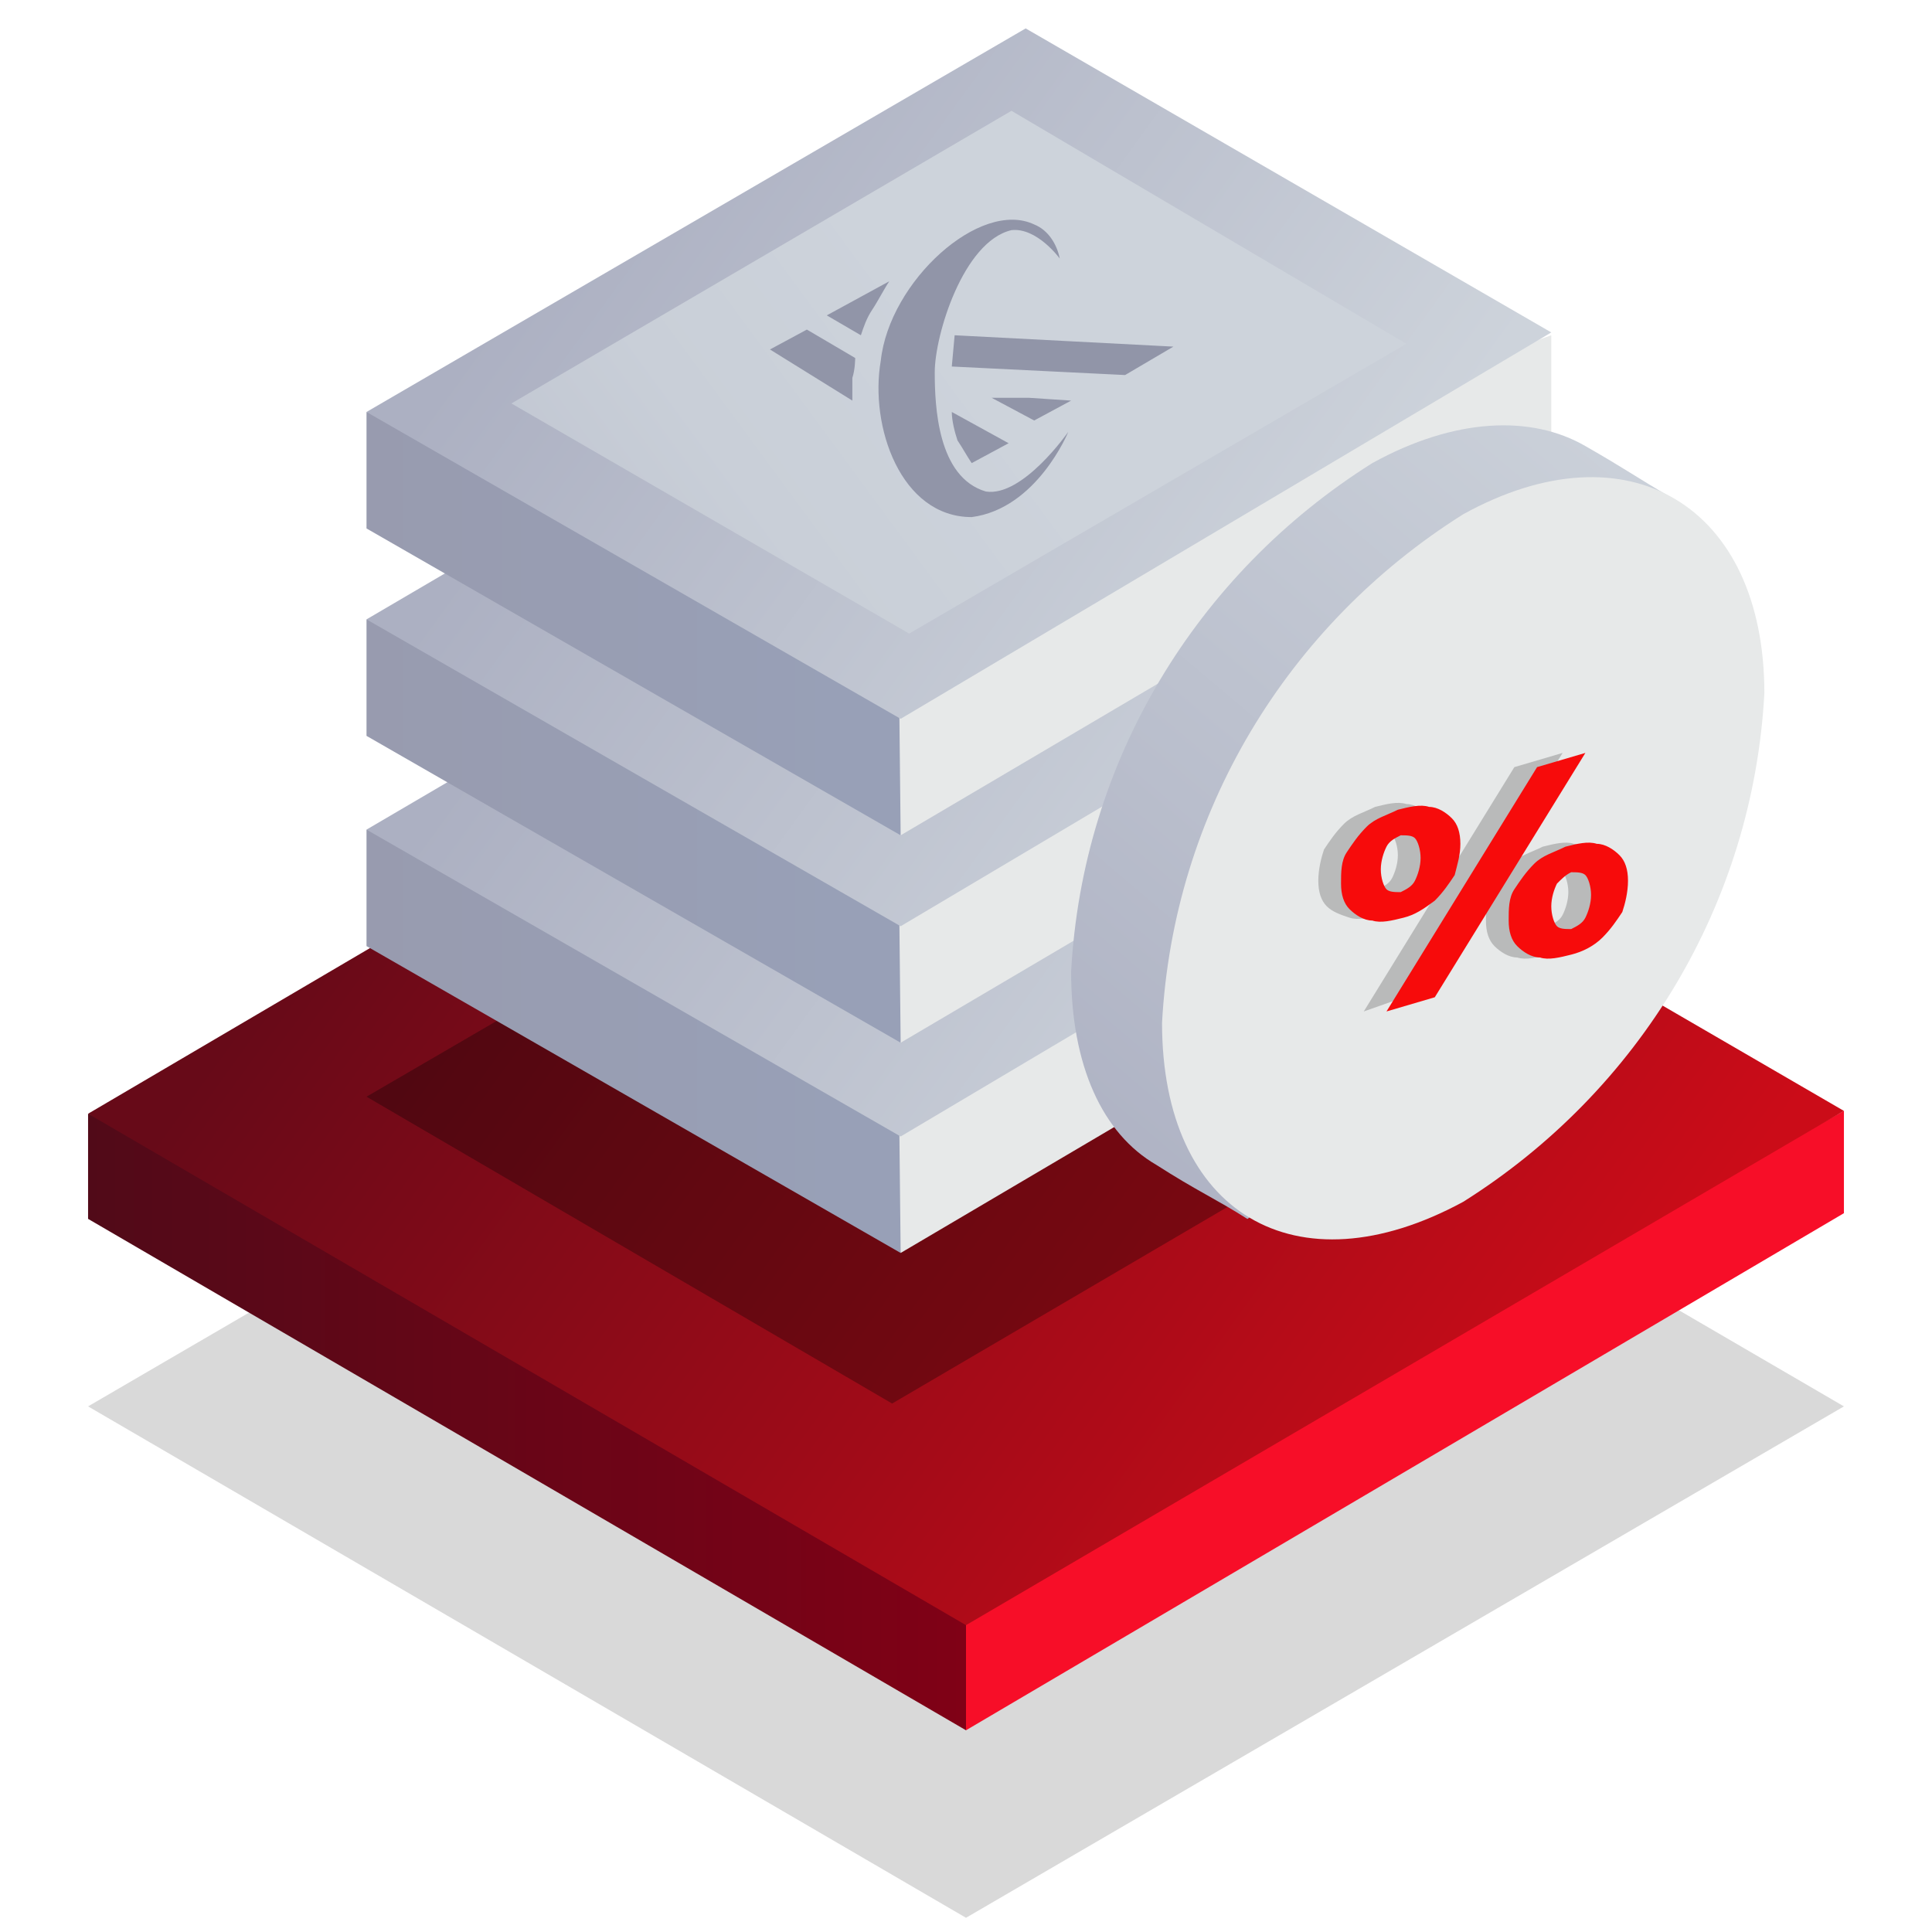 <?xml version="1.0" encoding="utf-8"?>
<!-- Generator: Adobe Illustrator 23.1.0, SVG Export Plug-In . SVG Version: 6.00 Build 0)  -->
<svg version="1.1" id="Layer_1" xmlns="http://www.w3.org/2000/svg" xmlns:xlink="http://www.w3.org/1999/xlink" x="0px" y="0px"
	 viewBox="0 0 68 68" style="enable-background:new 0 0 68 68;" xml:space="preserve">
<style type="text/css">
	.st0{opacity:0.15;fill:url(#SVGID_1_);enable-background:new    ;}
	.st1{fill:url(#SVGID_2_);}
	.st2{fill:url(#SVGID_3_);}
	.st3{fill:url(#SVGID_4_);}
	.st4{opacity:0.3;fill:url(#SVGID_5_);enable-background:new    ;}
	.st5{fill:url(#SVGID_6_);}
	.st6{fill:url(#SVGID_7_);}
	.st7{fill:url(#SVGID_8_);}
	.st8{fill:url(#SVGID_9_);}
	.st9{fill:url(#SVGID_10_);}
	.st10{fill:url(#SVGID_11_);}
	.st11{fill:url(#SVGID_12_);}
	.st12{fill:url(#SVGID_13_);}
	.st13{fill:url(#SVGID_14_);}
	.st14{fill:url(#SVGID_15_);}
	.st15{fill-rule:evenodd;clip-rule:evenodd;fill:#9195A8;}
	.st16{fill-rule:evenodd;clip-rule:evenodd;fill:url(#Elipsa_820_1_);}
	.st17{fill-rule:evenodd;clip-rule:evenodd;fill:url(#Elipsa_820-2_2_);}
	.st18{opacity:0.2;}
	.st19{fill:#F70B0B;}
</style>
<linearGradient id="SVGID_1_" gradientUnits="userSpaceOnUse" x1="53.089" y1="-2009.033" x2="15.778" y2="-1982.034" gradientTransform="matrix(1 0 0 -1 0 -1945.72)">
	<stop  offset="0" style="stop-color:#000000"/>
	<stop  offset="1" style="stop-color:#000000"/>
</linearGradient>
<polygon class="st0" points="3.1,49.5 34,67.5 64.9,49.5 34,31.5 "/>
<linearGradient id="SVGID_2_" gradientUnits="userSpaceOnUse" x1="36.6" y1="-1995.77" x2="3.064" y2="-1995.77" gradientTransform="matrix(1 0 0 -1 0 -1945.72)">
	<stop  offset="0" style="stop-color:#840016"/>
	<stop  offset="1" style="stop-color:#510A18"/>
</linearGradient>
<polygon class="st1" points="36.6,52.2 3.1,39.2 3.1,42.9 34,60.9 "/>
<linearGradient id="SVGID_3_" gradientUnits="userSpaceOnUse" x1="-63.137" y1="-1995.72" x2="-62.593" y2="-1995.72" gradientTransform="matrix(1 0 0 -1 0 -1945.72)">
	<stop  offset="0" style="stop-color:#FC2632"/>
	<stop  offset="1" style="stop-color:#F70E28"/>
</linearGradient>
<polygon class="st2" points="64.9,42.7 64.9,39.1 34,56.3 34,60.9 "/>
<linearGradient id="SVGID_4_" gradientUnits="userSpaceOnUse" x1="53.029" y1="-1998.639" x2="15.709" y2="-1971.636" gradientTransform="matrix(1 0 0 -1 0 -1945.72)">
	<stop  offset="0" style="stop-color:#CB0C18"/>
	<stop  offset="1" style="stop-color:#670A18"/>
</linearGradient>
<polygon class="st3" points="3.1,39.2 34,57.2 64.9,39.1 33.9,21.1 "/>
<linearGradient id="SVGID_5_" gradientUnits="userSpaceOnUse" x1="45.992" y1="476.058" x2="22.005" y2="458.702" gradientTransform="matrix(1 0 0 1 0 -430)">
	<stop  offset="0" style="stop-color:#000000"/>
	<stop  offset="1" style="stop-color:#000000"/>
</linearGradient>
<polygon class="st4" points="12.9,38.6 31.4,49.4 54.6,35.8 36.1,25.1 "/>
<linearGradient id="SVGID_6_" gradientUnits="userSpaceOnUse" x1="9.023" y1="466.65" x2="29.723" y2="466.65" gradientTransform="matrix(1 0 0 1 0 -430)">
	<stop  offset="0" style="stop-color:#989AAD"/>
	<stop  offset="1" style="stop-color:#98A0B7"/>
</linearGradient>
<polygon class="st5" points="33.6,34.6 12.9,29.2 12.9,33.3 31.7,44.1 "/>
<linearGradient id="SVGID_7_" gradientUnits="userSpaceOnUse" x1="60.59" y1="465.3" x2="60.994" y2="465.3" gradientTransform="matrix(1 0 0 1 0 -430)">
	<stop  offset="0" style="stop-color:#E7E9E9"/>
	<stop  offset="1" style="stop-color:#98AACD"/>
</linearGradient>
<polygon class="st6" points="54.6,30.6 54.6,26.5 31.6,34.7 31.7,44.1 "/>
<linearGradient id="SVGID_8_" gradientUnits="userSpaceOnUse" x1="45.987" y1="466.655" x2="22.014" y2="449.308" gradientTransform="matrix(1 0 0 1 0 -430)">
	<stop  offset="0" style="stop-color:#CDD3DB"/>
	<stop  offset="1" style="stop-color:#ACB0C2"/>
</linearGradient>
<polygon class="st7" points="12.9,29.2 31.7,40 54.6,26.4 36.1,15.6 "/>
<linearGradient id="SVGID_9_" gradientUnits="userSpaceOnUse" x1="9.023" y1="459.25" x2="29.723" y2="459.25" gradientTransform="matrix(1 0 0 1 0 -430)">
	<stop  offset="0" style="stop-color:#989AAD"/>
	<stop  offset="1" style="stop-color:#98A0B7"/>
</linearGradient>
<polygon class="st8" points="33.6,27.2 12.9,21.8 12.9,25.9 31.7,36.7 "/>
<linearGradient id="SVGID_10_" gradientUnits="userSpaceOnUse" x1="60.59" y1="457.9" x2="60.994" y2="457.9" gradientTransform="matrix(1 0 0 1 0 -430)">
	<stop  offset="0" style="stop-color:#E7E9E9"/>
	<stop  offset="1" style="stop-color:#98AACD"/>
</linearGradient>
<polygon class="st9" points="54.6,23.2 54.6,19.1 31.6,27.3 31.7,36.7 "/>
<linearGradient id="SVGID_11_" gradientUnits="userSpaceOnUse" x1="45.988" y1="459.253" x2="22.015" y2="441.911" gradientTransform="matrix(1 0 0 1 0 -430)">
	<stop  offset="0" style="stop-color:#CDD3DB"/>
	<stop  offset="1" style="stop-color:#ACB0C2"/>
</linearGradient>
<polygon class="st10" points="12.9,21.8 31.7,32.6 54.6,19 36.1,8.2 "/>
<linearGradient id="SVGID_12_" gradientUnits="userSpaceOnUse" x1="9.023" y1="451.95" x2="29.723" y2="451.95" gradientTransform="matrix(1 0 0 1 0 -430)">
	<stop  offset="0" style="stop-color:#989AAD"/>
	<stop  offset="1" style="stop-color:#98A0B7"/>
</linearGradient>
<polygon class="st11" points="33.6,19.9 12.9,14.5 12.9,18.6 31.7,29.4 "/>
<linearGradient id="SVGID_13_" gradientUnits="userSpaceOnUse" x1="60.59" y1="450.6" x2="60.994" y2="450.6" gradientTransform="matrix(1 0 0 1 0 -430)">
	<stop  offset="0" style="stop-color:#E7E9E9"/>
	<stop  offset="1" style="stop-color:#98AACD"/>
</linearGradient>
<polygon class="st12" points="54.6,15.9 54.6,11.8 31.6,20 31.7,29.4 "/>
<linearGradient id="SVGID_14_" gradientUnits="userSpaceOnUse" x1="45.996" y1="451.959" x2="22.023" y2="434.616" gradientTransform="matrix(1 0 0 1 0 -430)">
	<stop  offset="0" style="stop-color:#CDD3DB"/>
	<stop  offset="1" style="stop-color:#ACB0C2"/>
</linearGradient>
<polygon class="st13" points="12.9,14.5 31.7,25.3 54.6,11.7 36.1,1 "/>
<linearGradient id="SVGID_15_" gradientUnits="userSpaceOnUse" x1="34.239" y1="442.79" x2="9.187" y2="461.202" gradientTransform="matrix(1 0 0 1 0 -430)">
	<stop  offset="0" style="stop-color:#CDD3DB"/>
	<stop  offset="0.29" style="stop-color:#C9CFD8"/>
	<stop  offset="0.61" style="stop-color:#BDC2CF"/>
	<stop  offset="0.89" style="stop-color:#ACB0C2"/>
</linearGradient>
<polygon class="st14" points="18,14.2 32,22.3 49.5,12.1 35.6,3.9 "/>
<path id="Kształt_8" class="st15" d="M35.5,15.6l-1.3,0.7c-0.2-0.3-0.3-0.5-0.5-0.8c-0.1-0.3-0.2-0.7-0.2-1L35.5,15.6z M27.1,12.3
	l1.3-0.7l1.7,1c0,0,0,0.4-0.1,0.7c0,0.3,0,0.5,0,0.8L27.1,12.3z M33.5,12.9l0.1-1.1l7.7,0.4l-1.7,1L33.5,12.9z M37.6,15.2
	c0,0-1.6,2.3-2.9,2.1c-1.7-0.5-1.8-3-1.8-4.2c0-1.3,1-4.6,2.7-5c0.9-0.1,1.7,1,1.7,1c-0.1-0.5-0.4-1-0.9-1.2c-1.9-0.9-5.1,2-5.4,4.8
	c-0.4,2.3,0.7,5.5,3.2,5.5C36.5,17.9,37.6,15.2,37.6,15.2z M29.1,11.1l1.2,0.7c0.1-0.3,0.2-0.6,0.4-0.9c0.2-0.3,0.4-0.7,0.6-1
	L29.1,11.1z M36.4,14.8l1.3-0.7L36.2,14h-1.3L36.4,14.8z"/>
<linearGradient id="Elipsa_820_1_" gradientUnits="userSpaceOnUse" x1="2203.016" y1="3452.066" x2="2238.966" y2="3458.101" gradientTransform="matrix(-0.51 0.86 -0.86 -0.51 4151.1 -120.27)">
	<stop  offset="0" style="stop-color:#CDD3DB"/>
	<stop  offset="1" style="stop-color:#ACB0C2"/>
</linearGradient>
<path id="Elipsa_820" class="st16" d="M43.9,42.9c-1.1-0.7-1.8-1-3.2-1.9c-1.9-1.1-3-3.5-3-6.8c0.4-7.4,4.4-14,10.6-17.9
	c2.9-1.6,5.6-1.7,7.5-0.6c1.4,0.8,1.8,1.1,3,1.8C59.3,17.7,44.3,43.1,43.9,42.9z"/>
<linearGradient id="Elipsa_820-2_2_" gradientUnits="userSpaceOnUse" x1="2228.865" y1="3451.967" x2="2257.457" y2="3459.172" gradientTransform="matrix(-0.51 0.86 -0.86 -0.51 4151.1 -120.27)">
	<stop  offset="0.51" style="stop-color:#E7E9E9"/>
	<stop  offset="0.73" style="stop-color:#B1B4C3"/>
	<stop  offset="0.9" style="stop-color:#8F92AA"/>
	<stop  offset="0.99" style="stop-color:#8285A1"/>
</linearGradient>
<path id="Elipsa_820-2_1_" class="st17" d="M62.1,24.4c-0.4,7.4-4.4,14-10.6,17.9c-5.9,3.2-10.6,0.4-10.6-6.3
	c0.4-7.4,4.4-14,10.6-17.9C57.3,14.9,62.1,17.8,62.1,24.4z"/>
<g class="st18">
	<path d="M48.6,32.2c-0.4,0.1-0.8,0.2-1.1,0.1s-0.6-0.2-0.8-0.4c-0.2-0.2-0.3-0.5-0.3-0.9s0.1-0.8,0.2-1.1c0.2-0.3,0.4-0.6,0.7-0.9
		s0.7-0.4,1.1-0.6c0.4-0.1,0.8-0.2,1.1-0.1c0.3,0,0.6,0.2,0.8,0.4c0.2,0.2,0.3,0.5,0.3,0.9s-0.1,0.7-0.2,1.1
		c-0.2,0.3-0.4,0.6-0.7,0.9C49.3,31.9,49,32.1,48.6,32.2z M48.5,31.3c0.2-0.1,0.4-0.2,0.5-0.4c0.1-0.2,0.2-0.5,0.2-0.8
		s-0.1-0.6-0.2-0.7c-0.1-0.1-0.3-0.1-0.5-0.1c-0.2,0.1-0.4,0.2-0.5,0.4c-0.1,0.2-0.2,0.5-0.2,0.8s0.1,0.6,0.2,0.7
		C48.2,31.4,48.3,31.4,48.5,31.3z M48,35.6l5.3-8.6l1.7-0.5L49.7,35L48,35.6z M54.5,33.6c-0.4,0.1-0.8,0.2-1.1,0.1
		c-0.3,0-0.6-0.2-0.8-0.4s-0.3-0.5-0.3-0.9s0-0.8,0.2-1.1c0.2-0.3,0.4-0.6,0.7-0.9s0.7-0.4,1.1-0.6c0.4-0.1,0.8-0.2,1.1-0.1
		c0.3,0,0.6,0.2,0.8,0.4c0.2,0.2,0.3,0.5,0.3,0.9s-0.1,0.8-0.2,1.1c-0.2,0.3-0.4,0.6-0.7,0.9C55.3,33.2,55,33.4,54.5,33.6z
		 M54.5,32.6c0.2-0.1,0.4-0.2,0.5-0.4s0.2-0.5,0.2-0.8s-0.1-0.6-0.2-0.7c-0.1-0.1-0.3-0.1-0.5-0.1c-0.2,0.1-0.3,0.2-0.5,0.4
		c-0.1,0.2-0.2,0.5-0.2,0.8s0.1,0.6,0.2,0.7C54.1,32.7,54.3,32.7,54.5,32.6z"/>
</g>
<g>
	<path class="st19" d="M49.4,32.3c-0.4,0.1-0.8,0.2-1.1,0.1c-0.3,0-0.6-0.2-0.8-0.4c-0.2-0.2-0.3-0.5-0.3-0.9s0-0.8,0.2-1.1
		c0.2-0.3,0.4-0.6,0.7-0.9s0.7-0.4,1.1-0.6c0.4-0.1,0.8-0.2,1.1-0.1c0.3,0,0.6,0.2,0.8,0.4c0.2,0.2,0.3,0.5,0.3,0.9
		s-0.1,0.7-0.2,1.1c-0.2,0.3-0.4,0.6-0.7,0.9C50.1,32,49.8,32.2,49.4,32.3z M49.3,31.4c0.2-0.1,0.4-0.2,0.5-0.4
		c0.1-0.2,0.2-0.5,0.2-0.8s-0.1-0.6-0.2-0.7c-0.1-0.1-0.3-0.1-0.5-0.1c-0.2,0.1-0.4,0.2-0.5,0.4s-0.2,0.5-0.2,0.8s0.1,0.6,0.2,0.7
		S49.1,31.4,49.3,31.4z M48.8,35.6l5.3-8.6l1.7-0.5l-5.3,8.6L48.8,35.6z M55.3,33.6c-0.4,0.1-0.8,0.2-1.1,0.1
		c-0.3,0-0.6-0.2-0.8-0.4s-0.3-0.5-0.3-0.9c0-0.4,0-0.8,0.2-1.1c0.2-0.3,0.4-0.6,0.7-0.9s0.7-0.4,1.1-0.6c0.4-0.1,0.8-0.2,1.1-0.1
		c0.3,0,0.6,0.2,0.8,0.4c0.2,0.2,0.3,0.5,0.3,0.9s-0.1,0.8-0.2,1.1c-0.2,0.3-0.4,0.6-0.7,0.9C56.1,33.3,55.7,33.5,55.3,33.6z
		 M55.3,32.7c0.2-0.1,0.4-0.2,0.5-0.4s0.2-0.5,0.2-0.8s-0.1-0.6-0.2-0.7c-0.1-0.1-0.3-0.1-0.5-0.1c-0.2,0.1-0.3,0.2-0.5,0.4
		c-0.1,0.2-0.2,0.5-0.2,0.8s0.1,0.6,0.2,0.7S55.1,32.7,55.3,32.7z"/>
</g>
</svg>

